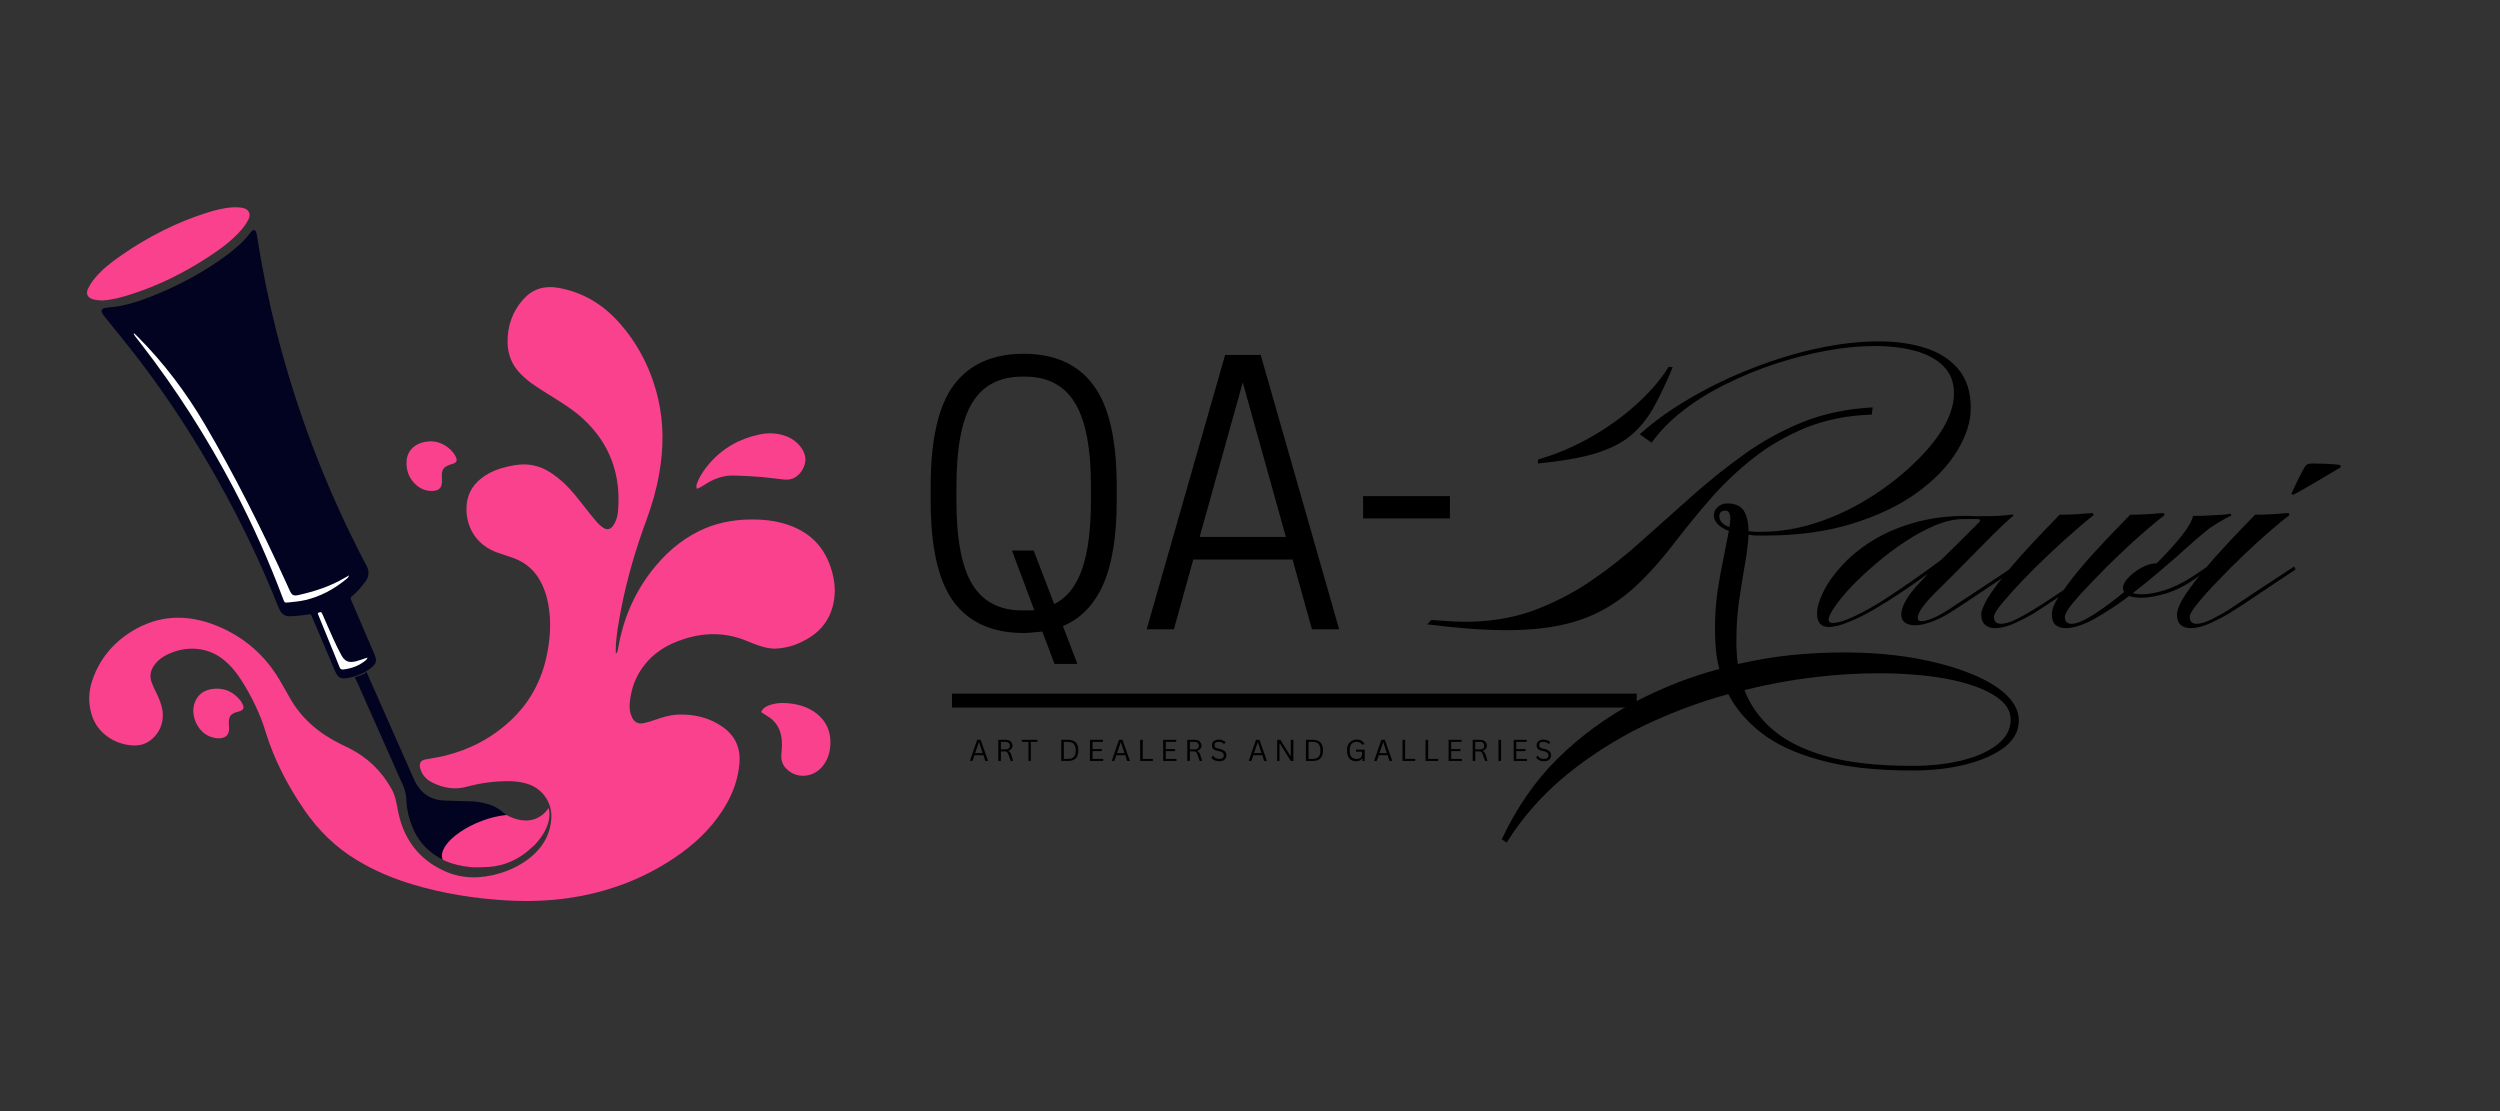 <svg xmlns="http://www.w3.org/2000/svg" xmlns:xlink="http://www.w3.org/1999/xlink" width="180" viewBox="0 0 135 60" height="80" preserveAspectRatio="xMidYMid meet"><rect x="0" y="0" width="135" height="60" fill="#333333" stroke="none"/><defs><g></g><clipPath id="e244c2b674"><path d="M 4.613 15 L 45.113 15 L 45.113 48.688 L 4.613 48.688 Z M 4.613 15 " clip-rule="nonzero"></path></clipPath><clipPath id="86e6cd2a81"><path d="M 4.613 11.188 L 14 11.188 L 14 17 L 4.613 17 Z M 4.613 11.188 " clip-rule="nonzero"></path></clipPath></defs><path fill="#020221" d="M 29.625 43.625 C 29.613 43.738 29.48 43.879 29.422 43.941 C 29.41 43.949 29.402 43.961 29.391 43.969 C 29.371 43.988 29.352 44.008 29.332 44.027 C 29.062 44.289 28.746 44.398 28.371 44.359 C 27.922 44.316 27.516 44.172 27.172 43.871 C 26.934 43.66 26.656 43.508 26.348 43.422 C 26.035 43.332 25.719 43.277 25.391 43.27 C 24.918 43.258 24.445 43.25 23.969 43.227 C 23.242 43.195 22.727 42.828 22.402 42.188 C 22.34 42.059 22.285 41.926 22.227 41.793 C 21.473 40.086 20.715 38.379 19.961 36.672 C 19.953 36.645 19.941 36.621 19.93 36.598 C 19.922 36.586 19.914 36.566 19.906 36.547 C 19.891 36.512 19.879 36.477 19.863 36.441 C 19.863 36.441 19.863 36.441 19.859 36.441 C 19.836 36.387 19.812 36.328 19.785 36.273 C 19.684 36.449 19.16 36.57 19.16 36.57 C 19.16 36.57 19.191 36.637 19.227 36.715 C 19.23 36.719 19.23 36.719 19.23 36.723 C 19.273 36.809 19.32 36.91 19.344 36.961 C 19.543 37.41 19.742 37.859 19.941 38.309 C 20.547 39.672 21.148 41.039 21.758 42.402 C 21.871 42.656 21.938 42.91 21.945 43.191 C 21.961 43.711 22.086 44.215 22.285 44.695 C 22.551 45.336 22.977 45.852 23.566 46.223 C 24.094 46.555 24.668 46.746 25.285 46.805 C 26.383 46.914 27.398 46.699 28.32 46.074 C 28.957 45.637 29.41 45.078 29.586 44.32 C 29.586 44.32 29.586 44.316 29.586 44.316 C 29.656 44.082 29.629 43.863 29.625 43.625 Z M 29.625 43.625 " fill-opacity="1" fill-rule="nonzero"></path><path fill="#020221" d="M 20.055 36.051 C 20.34 35.824 20.363 35.672 20.207 35.305 C 19.797 34.348 19.387 33.391 18.977 32.434 C 18.91 32.277 18.91 32.273 19.043 32.164 C 19.305 31.945 19.523 31.688 19.723 31.414 C 19.938 31.125 19.957 30.844 19.777 30.516 C 19.465 29.945 19.176 29.355 18.891 28.77 C 17.211 25.293 15.891 21.684 14.938 17.941 C 14.508 16.242 14.156 14.527 13.887 12.793 C 13.875 12.719 13.863 12.637 13.84 12.562 C 13.785 12.398 13.695 12.375 13.578 12.5 C 13.562 12.516 13.547 12.535 13.535 12.551 C 13.184 13.023 12.742 13.402 12.277 13.754 C 11.031 14.684 9.672 15.41 8.23 15.984 C 7.547 16.258 6.852 16.488 6.117 16.578 C 5.969 16.594 5.816 16.605 5.668 16.633 C 5.492 16.664 5.438 16.777 5.527 16.93 C 5.57 17.004 5.625 17.07 5.68 17.137 C 6.305 17.918 6.941 18.684 7.547 19.48 C 9.078 21.496 10.461 23.613 11.699 25.82 C 12.938 28.02 14.035 30.285 14.973 32.633 C 15.02 32.742 15.066 32.855 15.121 32.965 C 15.23 33.172 15.406 33.285 15.645 33.277 C 15.812 33.273 15.977 33.262 16.141 33.246 C 16.352 33.223 16.562 33.191 16.785 33.164 C 16.891 33.41 16.992 33.648 17.094 33.883 C 17.422 34.656 17.75 35.434 18.078 36.203 C 18.25 36.617 18.398 36.691 18.832 36.602 C 18.883 36.59 18.938 36.578 18.992 36.566 C 19.176 36.52 19.695 36.367 20.055 36.051 Z M 20.055 36.051 " fill-opacity="1" fill-rule="nonzero"></path><path fill="#ffffff" d="M 7.246 18 C 7.305 18.059 7.367 18.113 7.426 18.172 C 8.844 19.594 10.043 21.184 11.059 22.914 C 12.676 25.672 14.113 28.527 15.438 31.434 C 15.512 31.59 15.578 31.75 15.652 31.906 C 15.77 32.145 15.852 32.191 16.113 32.133 C 16.988 31.938 17.832 31.664 18.609 31.207 C 18.676 31.168 18.746 31.129 18.852 31.07 C 18.809 31.199 18.73 31.246 18.664 31.301 C 18.02 31.824 17.305 32.211 16.492 32.402 C 16.195 32.473 15.883 32.5 15.578 32.531 C 15.367 32.555 15.363 32.543 15.285 32.332 C 14.52 30.293 13.637 28.309 12.625 26.379 C 11.184 23.641 9.531 21.039 7.633 18.59 C 7.52 18.445 7.402 18.297 7.289 18.148 C 7.262 18.113 7.242 18.07 7.215 18.027 C 7.227 18.02 7.238 18.008 7.246 18 Z M 7.246 18 " fill-opacity="1" fill-rule="nonzero"></path><path fill="#ffffff" d="M 17.156 33.105 C 17.344 33.027 17.352 33.027 17.426 33.199 C 17.609 33.617 17.789 34.039 17.98 34.457 C 18.117 34.758 18.258 35.055 18.414 35.344 C 18.613 35.719 18.82 35.809 19.23 35.707 C 19.43 35.656 19.621 35.582 19.852 35.508 C 19.816 35.566 19.805 35.605 19.781 35.629 C 19.422 35.938 19 36.102 18.531 36.152 C 18.426 36.164 18.371 36.121 18.336 36.027 C 18.238 35.781 18.137 35.535 18.039 35.289 C 17.758 34.605 17.48 33.922 17.203 33.242 C 17.184 33.203 17.176 33.16 17.156 33.105 Z M 17.156 33.105 " fill-opacity="1" fill-rule="nonzero"></path><g clip-path="url(#e244c2b674)"><path fill="#f9418d" d="M 33.258 35.297 C 33.355 35.215 33.359 35.113 33.375 35.02 C 33.633 33.516 34.195 32.141 35.121 30.918 C 35.836 29.977 36.688 29.199 37.754 28.676 C 38.586 28.266 39.473 28.078 40.398 28.055 C 41.137 28.035 41.863 28.102 42.566 28.344 C 43.91 28.805 44.695 29.754 44.992 31.125 C 45.109 31.66 45.109 32.191 44.973 32.723 C 44.734 33.637 44.148 34.25 43.316 34.652 C 42.875 34.871 42.402 34.996 41.91 35.023 C 41.574 35.039 41.25 34.957 40.938 34.848 C 40.746 34.781 40.562 34.707 40.375 34.629 C 39.055 34.07 37.742 34.148 36.438 34.691 C 35.824 34.949 35.289 35.316 34.863 35.832 C 34.34 36.457 34.07 37.188 34.004 37.996 C 33.984 38.234 34.012 38.469 34.109 38.691 C 34.246 39.004 34.449 39.117 34.781 39.047 C 34.969 39.008 35.152 38.945 35.336 38.883 C 35.746 38.742 36.156 38.609 36.59 38.59 C 37.496 38.555 38.336 38.75 39.074 39.289 C 39.738 39.777 40.004 40.453 39.926 41.27 C 39.805 42.523 39.238 43.582 38.449 44.535 C 37.676 45.461 36.723 46.176 35.688 46.781 C 34.148 47.68 32.488 48.234 30.727 48.492 C 29.598 48.656 28.465 48.688 27.328 48.621 C 25.609 48.52 23.918 48.25 22.266 47.754 C 21.219 47.441 20.227 47.02 19.289 46.457 C 18.129 45.762 17.188 44.84 16.426 43.727 C 15.539 42.426 14.812 41.047 14.348 39.535 C 14.055 38.566 13.617 37.664 13.082 36.809 C 12.789 36.336 12.445 35.906 11.996 35.566 C 11.008 34.82 9.773 34.922 8.867 35.434 C 8.656 35.559 8.473 35.719 8.328 35.922 C 8.125 36.207 8.07 36.516 8.188 36.844 C 8.266 37.059 8.371 37.262 8.469 37.469 C 8.598 37.742 8.715 38.02 8.766 38.32 C 8.883 39.012 8.602 39.672 8.016 40.051 C 7.809 40.184 7.582 40.242 7.34 40.254 C 6.5 40.285 5.277 39.785 4.93 38.527 C 4.77 37.941 4.781 37.363 4.969 36.789 C 5.344 35.637 6.066 34.75 7.09 34.109 C 8.559 33.195 10.105 33.148 11.68 33.781 C 13.145 34.371 14.293 35.352 15.098 36.719 C 15.281 37.027 15.457 37.34 15.633 37.652 C 16.262 38.785 17.203 39.582 18.348 40.156 C 18.508 40.238 18.672 40.309 18.832 40.391 C 19.84 40.895 20.613 41.637 21.156 42.625 C 21.352 42.98 21.41 43.363 21.484 43.75 C 21.77 45.27 22.59 46.402 24.016 47.043 C 24.977 47.473 25.973 47.457 26.969 47.164 C 27.68 46.953 28.328 46.613 28.871 46.098 C 29.406 45.586 29.715 44.965 29.77 44.223 C 29.836 43.348 29.297 42.574 28.457 42.32 C 28.145 42.227 27.828 42.188 27.504 42.184 C 26.723 42.176 25.953 42.281 25.203 42.484 C 24.562 42.66 23.965 42.555 23.383 42.277 C 23.094 42.141 22.867 41.934 22.742 41.637 C 22.711 41.566 22.688 41.488 22.676 41.41 C 22.648 41.184 22.742 41.055 22.965 41.012 C 23.316 40.941 23.676 40.895 24.023 40.809 C 25.367 40.48 26.559 39.855 27.574 38.906 C 28.617 37.934 29.254 36.738 29.535 35.344 C 29.688 34.586 29.754 33.824 29.668 33.051 C 29.613 32.543 29.496 32.047 29.281 31.582 C 28.957 30.871 28.43 30.383 27.695 30.121 C 27.41 30.02 27.121 29.934 26.836 29.832 C 25.809 29.457 25.195 28.586 25.188 27.492 C 25.184 26.805 25.457 26.238 26.008 25.816 C 26.539 25.406 27.164 25.223 27.816 25.117 C 28.516 25 29.16 25.145 29.75 25.531 C 29.965 25.672 30.168 25.832 30.363 26.004 C 30.855 26.441 31.246 26.969 31.648 27.48 C 31.844 27.73 32.043 27.977 32.25 28.215 C 32.336 28.316 32.441 28.406 32.555 28.484 C 32.773 28.637 32.957 28.598 33.113 28.383 C 33.273 28.152 33.348 27.887 33.371 27.613 C 33.543 25.648 32.949 23.965 31.484 22.613 C 31.02 22.18 30.484 21.84 29.949 21.504 C 29.547 21.25 29.141 21.004 28.754 20.734 C 28.523 20.574 28.312 20.387 28.113 20.188 C 27.66 19.73 27.426 19.172 27.41 18.523 C 27.391 17.625 27.66 16.828 28.266 16.156 C 28.77 15.598 29.402 15.414 30.125 15.539 C 31.434 15.766 32.52 16.406 33.402 17.387 C 34.477 18.582 35.176 19.977 35.539 21.535 C 35.848 22.863 35.836 24.195 35.605 25.535 C 35.457 26.398 35.219 27.238 34.914 28.062 C 34.332 29.641 33.855 31.25 33.539 32.902 C 33.402 33.621 33.262 34.34 33.25 35.074 C 33.246 35.148 33.254 35.223 33.258 35.297 Z M 33.258 35.297 " fill-opacity="1" fill-rule="nonzero"></path></g><g clip-path="url(#86e6cd2a81)"><path fill="#f9418d" d="M 5.488 16.227 C 5.34 16.211 5.188 16.207 5.043 16.168 C 4.727 16.082 4.617 15.867 4.758 15.582 C 4.855 15.375 4.988 15.18 5.133 15.008 C 5.535 14.531 6.023 14.152 6.531 13.801 C 7.969 12.801 9.508 12.012 11.18 11.484 C 11.641 11.34 12.109 11.219 12.594 11.195 C 12.762 11.188 12.938 11.195 13.105 11.227 C 13.434 11.293 13.566 11.539 13.422 11.836 C 13.316 12.051 13.172 12.258 13.012 12.438 C 12.504 13.012 11.887 13.461 11.246 13.879 C 9.922 14.742 8.52 15.441 7.008 15.914 C 6.516 16.07 6.016 16.203 5.488 16.227 Z M 5.488 16.227 " fill-opacity="1" fill-rule="nonzero"></path></g><path fill="#f9418d" d="M 37.637 26.398 C 37.57 26.254 37.621 26.148 37.66 26.043 C 37.809 25.672 38.035 25.352 38.293 25.047 C 39.008 24.211 39.918 23.695 40.992 23.465 C 41.41 23.375 41.832 23.375 42.25 23.488 C 42.711 23.613 43.082 23.871 43.336 24.281 C 43.559 24.652 43.535 25.027 43.32 25.383 C 43.109 25.734 42.793 25.934 42.371 25.898 C 41.957 25.859 41.543 25.793 41.129 25.758 C 40.629 25.719 40.125 25.688 39.625 25.68 C 39.094 25.664 38.605 25.832 38.156 26.109 C 38.047 26.176 37.938 26.246 37.824 26.312 C 37.766 26.344 37.703 26.367 37.637 26.398 Z M 37.637 26.398 " fill-opacity="1" fill-rule="nonzero"></path><path fill="#f9418d" d="M 41.102 38.453 C 41.188 38.254 41.34 38.16 41.508 38.094 C 41.801 37.98 42.105 37.949 42.418 37.965 C 43.031 38 43.609 38.148 44.102 38.535 C 44.648 38.969 44.879 39.543 44.84 40.238 C 44.816 40.602 44.723 40.941 44.516 41.246 C 44.297 41.566 44.008 41.789 43.617 41.867 C 43.176 41.949 42.793 41.828 42.473 41.523 C 42.238 41.297 42.164 41.016 42.195 40.695 C 42.227 40.383 42.246 40.066 42.188 39.754 C 42.098 39.285 41.859 38.918 41.445 38.676 C 41.328 38.605 41.219 38.531 41.102 38.453 Z M 41.102 38.453 " fill-opacity="1" fill-rule="nonzero"></path><path fill="#f9418d" d="M 12.363 39.199 C 12.43 39.75 12.109 39.902 11.691 39.863 C 11.566 39.848 11.438 39.812 11.32 39.766 C 10.645 39.496 10.254 38.582 10.527 37.91 C 10.711 37.457 11.074 37.238 11.543 37.195 C 12.148 37.137 12.633 37.379 13.004 37.855 C 13.02 37.871 13.031 37.891 13.039 37.91 C 13.188 38.168 13.242 38.34 12.848 38.434 C 12.418 38.543 12.324 38.707 12.363 39.199 Z M 12.363 39.199 " fill-opacity="1" fill-rule="nonzero"></path><path fill="#f9418d" d="M 23.301 23.832 C 23.707 23.844 24.133 24.035 24.461 24.426 C 24.52 24.5 24.57 24.578 24.609 24.66 C 24.715 24.879 24.656 24.988 24.422 25.055 C 23.934 25.191 23.832 25.336 23.863 25.84 C 23.867 25.902 23.871 25.969 23.867 26.031 C 23.855 26.332 23.703 26.488 23.398 26.508 C 23.07 26.531 22.77 26.434 22.52 26.227 C 22.117 25.891 21.93 25.449 21.953 24.934 C 21.977 24.277 22.5 23.832 23.301 23.832 Z M 23.301 23.832 " fill-opacity="1" fill-rule="nonzero"></path><path fill="#f9418d" d="M 29.625 43.625 C 29.625 43.625 28.934 44.863 27.352 44.008 C 25.57 44.18 23.582 45.504 23.898 46.41 C 24.105 46.562 25.117 46.926 26.133 46.824 C 26.848 46.832 27.84 46.598 28.711 45.773 C 29.047 45.516 29.879 44.523 29.625 43.625 Z M 29.625 43.625 " fill-opacity="1" fill-rule="nonzero"></path><g fill="#000000" fill-opacity="1"><g transform="translate(49.178, 33.979)"><g><path d="M 6.094 0.203 C 4.426 0.203 3.172 -0.352 2.328 -1.469 C 1.492 -2.594 1.078 -4.422 1.078 -6.953 L 1.078 -7.703 C 1.078 -10.242 1.492 -12.07 2.328 -13.188 C 3.172 -14.312 4.426 -14.875 6.094 -14.875 C 7.77 -14.875 9.023 -14.312 9.859 -13.188 C 10.703 -12.07 11.125 -10.242 11.125 -7.703 L 11.125 -6.953 C 11.125 -5.023 10.879 -3.508 10.391 -2.406 C 9.898 -1.312 9.176 -0.566 8.219 -0.172 L 9 1.875 L 7.766 1.875 L 7.109 0.125 C 6.941 0.145 6.773 0.16 6.609 0.172 C 6.441 0.191 6.27 0.203 6.094 0.203 Z M 6.641 -4.25 L 7.75 -1.359 C 8.426 -1.691 8.926 -2.316 9.25 -3.234 C 9.57 -4.148 9.734 -5.391 9.734 -6.953 L 9.734 -7.703 C 9.734 -9.797 9.441 -11.305 8.859 -12.234 C 8.285 -13.172 7.391 -13.641 6.172 -13.641 L 6.031 -13.641 C 4.801 -13.641 3.898 -13.172 3.328 -12.234 C 2.754 -11.305 2.469 -9.797 2.469 -7.703 L 2.469 -6.953 C 2.469 -4.867 2.754 -3.359 3.328 -2.422 C 3.898 -1.484 4.801 -1.016 6.031 -1.016 L 6.172 -1.016 C 6.254 -1.016 6.336 -1.016 6.422 -1.016 C 6.504 -1.016 6.586 -1.02 6.672 -1.031 L 5.469 -4.25 Z M 6.641 -4.25 "></path></g></g></g><g fill="#000000" fill-opacity="1"><g transform="translate(61.375, 33.979)"><g><path d="M 4.781 -14.812 L 6.703 -14.812 L 10.938 0 L 9.469 0 L 8.422 -3.766 L 3.062 -3.766 L 2.016 0 L 0.547 0 Z M 5.734 -13.328 L 3.406 -4.984 L 8.062 -4.984 Z M 5.734 -13.328 "></path></g></g></g><g fill="#000000" fill-opacity="1"><g transform="translate(72.857, 33.979)"><g><path d="M 0.75 -5.984 L 0.75 -7.188 L 5.438 -7.188 L 5.438 -5.984 Z M 0.75 -5.984 "></path></g></g></g><g fill="#000000" fill-opacity="1"><g transform="translate(79.64, 33.482)"><g><path d="M 1.719 12.016 L 1.453 11.844 C 2.254 10.133 3.266 8.676 4.484 7.469 C 5.711 6.27 7.07 5.27 8.562 4.469 C 10.062 3.676 11.609 3.066 13.203 2.641 C 13.109 2.285 13.047 1.926 13.016 1.562 C 12.984 1.195 12.969 0.832 12.969 0.469 C 12.969 -0.238 13.016 -0.922 13.109 -1.578 C 13.211 -2.234 13.32 -2.836 13.438 -3.391 C 13.551 -3.953 13.645 -4.426 13.719 -4.812 C 13.426 -4.926 13.219 -5.055 13.094 -5.203 C 12.969 -5.348 12.906 -5.492 12.906 -5.641 C 12.906 -5.828 12.977 -5.984 13.125 -6.109 C 13.27 -6.234 13.438 -6.297 13.625 -6.297 C 14.062 -6.297 14.363 -6.16 14.531 -5.891 C 14.695 -5.617 14.781 -5.254 14.781 -4.797 C 14.883 -4.785 14.992 -4.773 15.109 -4.766 C 15.223 -4.766 15.348 -4.766 15.484 -4.766 C 16.441 -4.766 17.41 -4.922 18.391 -5.234 C 19.379 -5.555 20.316 -5.988 21.203 -6.531 C 22.098 -7.082 22.895 -7.688 23.594 -8.344 C 24.301 -9 24.859 -9.66 25.266 -10.328 C 25.672 -11.004 25.875 -11.641 25.875 -12.234 C 25.875 -12.836 25.688 -13.328 25.312 -13.703 C 24.945 -14.078 24.441 -14.352 23.797 -14.531 C 23.16 -14.707 22.426 -14.797 21.594 -14.797 C 20.781 -14.797 19.914 -14.711 19 -14.547 C 18.094 -14.379 17.176 -14.145 16.25 -13.844 C 15.32 -13.539 14.43 -13.176 13.578 -12.75 C 12.723 -12.332 11.945 -11.852 11.25 -11.312 C 10.551 -10.77 9.984 -10.191 9.547 -9.578 L 8.906 -10.031 C 9.707 -10.75 10.633 -11.41 11.688 -12.016 C 12.738 -12.629 13.848 -13.16 15.016 -13.609 C 16.18 -14.066 17.348 -14.422 18.516 -14.672 C 19.68 -14.922 20.773 -15.047 21.797 -15.047 C 22.754 -15.047 23.602 -14.926 24.344 -14.688 C 25.094 -14.445 25.688 -14.062 26.125 -13.531 C 26.562 -13 26.781 -12.305 26.781 -11.453 C 26.781 -10.703 26.531 -9.922 26.031 -9.109 C 25.539 -8.305 24.82 -7.562 23.875 -6.875 C 22.926 -6.188 21.758 -5.629 20.375 -5.203 C 19 -4.773 17.426 -4.562 15.656 -4.562 C 15.488 -4.562 15.332 -4.562 15.188 -4.562 C 15.039 -4.57 14.906 -4.586 14.781 -4.609 C 14.758 -4.129 14.691 -3.582 14.578 -2.969 C 14.473 -2.352 14.367 -1.703 14.266 -1.016 C 14.172 -0.328 14.125 0.367 14.125 1.078 C 14.125 1.285 14.129 1.5 14.141 1.719 C 14.148 1.938 14.172 2.156 14.203 2.375 C 15.172 2.156 16.133 1.992 17.094 1.891 C 18.062 1.797 19.004 1.75 19.922 1.75 C 21.234 1.75 22.457 1.844 23.594 2.031 C 24.738 2.227 25.742 2.492 26.609 2.828 C 27.484 3.16 28.16 3.547 28.641 3.984 C 29.129 4.43 29.375 4.91 29.375 5.422 C 29.375 5.992 29.113 6.477 28.594 6.875 C 28.07 7.27 27.379 7.578 26.516 7.797 C 25.648 8.016 24.691 8.125 23.641 8.125 C 21.641 8.125 19.973 7.938 18.641 7.562 C 17.305 7.195 16.242 6.703 15.453 6.078 C 14.672 5.461 14.082 4.77 13.688 4 C 12.125 4.426 10.594 5 9.094 5.719 C 7.602 6.445 6.223 7.328 4.953 8.359 C 3.68 9.398 2.602 10.617 1.719 12.016 Z M 3.406 -8.453 L 3.422 -8.672 C 4.391 -8.953 5.328 -9.348 6.234 -9.859 C 7.148 -10.379 7.973 -10.969 8.703 -11.625 C 9.441 -12.289 10.031 -12.973 10.469 -13.672 L 10.688 -13.656 C 10.332 -12.801 9.984 -12.066 9.641 -11.453 C 9.297 -10.848 8.879 -10.344 8.391 -9.938 C 7.898 -9.539 7.258 -9.223 6.469 -8.984 C 5.688 -8.754 4.664 -8.578 3.406 -8.453 Z M 1.719 0.547 C 1.113 0.547 0.453 0.52 -0.266 0.469 C -0.984 0.414 -1.75 0.336 -2.562 0.234 L -2.359 0 C -2.172 0.008 -1.91 0.023 -1.578 0.047 C -1.242 0.078 -0.895 0.094 -0.531 0.094 C 0.801 0.094 2.02 -0.102 3.125 -0.5 C 4.227 -0.906 5.258 -1.43 6.219 -2.078 C 7.188 -2.734 8.113 -3.461 9 -4.266 C 9.895 -5.066 10.797 -5.867 11.703 -6.672 C 12.609 -7.484 13.551 -8.238 14.531 -8.938 C 15.508 -9.645 16.566 -10.227 17.703 -10.688 C 18.848 -11.145 20.109 -11.41 21.484 -11.484 L 21.438 -11.094 C 20.125 -11.051 18.941 -10.816 17.891 -10.391 C 16.836 -9.961 15.891 -9.414 15.047 -8.75 C 14.211 -8.094 13.453 -7.375 12.766 -6.594 C 12.086 -5.812 11.461 -5.051 10.891 -4.312 C 10.254 -3.469 9.625 -2.738 9 -2.125 C 8.383 -1.508 7.727 -1.004 7.031 -0.609 C 6.332 -0.211 5.551 0.078 4.688 0.266 C 3.832 0.453 2.844 0.547 1.719 0.547 Z M 13.75 -5.016 C 13.758 -5.098 13.77 -5.176 13.781 -5.25 C 13.789 -5.332 13.797 -5.398 13.797 -5.453 C 13.797 -5.754 13.707 -5.906 13.531 -5.906 C 13.312 -5.906 13.203 -5.801 13.203 -5.594 C 13.203 -5.5 13.238 -5.398 13.312 -5.297 C 13.395 -5.191 13.539 -5.098 13.75 -5.016 Z M 23.641 7.875 C 24.629 7.875 25.52 7.773 26.312 7.578 C 27.113 7.379 27.75 7.094 28.219 6.719 C 28.695 6.344 28.938 5.895 28.938 5.375 C 28.938 4.863 28.629 4.422 28.016 4.047 C 27.398 3.672 26.551 3.379 25.469 3.172 C 24.383 2.973 23.156 2.875 21.781 2.875 C 20.676 2.875 19.508 2.945 18.281 3.094 C 17.062 3.238 15.82 3.469 14.562 3.781 C 14.844 4.539 15.32 5.227 16 5.844 C 16.688 6.469 17.645 6.961 18.875 7.328 C 20.113 7.691 21.703 7.875 23.641 7.875 Z M 23.641 7.875 "></path></g></g></g><g fill="#000000" fill-opacity="1"><g transform="translate(99.48, 33.482)"><g><path d="M -0.734 0.375 C -1.148 0.375 -1.359 0.129 -1.359 -0.359 C -1.359 -0.672 -1.25 -1.051 -1.031 -1.5 C -0.812 -1.957 -0.484 -2.426 -0.047 -2.906 C 0.379 -3.383 0.91 -3.828 1.547 -4.234 C 2.191 -4.648 2.945 -4.984 3.812 -5.234 C 4.676 -5.492 5.648 -5.625 6.734 -5.625 C 6.867 -5.625 7.016 -5.617 7.172 -5.609 C 7.336 -5.609 7.508 -5.609 7.688 -5.609 C 7.914 -5.609 8.156 -5.613 8.406 -5.625 C 8.656 -5.633 8.922 -5.66 9.203 -5.703 L 9.25 -5.641 C 8.969 -5.41 8.609 -5.078 8.172 -4.641 C 7.742 -4.211 7.266 -3.727 6.734 -3.188 C 6.203 -2.645 5.645 -2.086 5.062 -1.516 C 4.406 -0.859 4.078 -0.395 4.078 -0.125 C 4.078 0 4.145 0.062 4.281 0.062 C 4.414 0.062 4.602 0.016 4.844 -0.078 C 5.094 -0.18 5.383 -0.336 5.719 -0.547 C 6.176 -0.848 6.711 -1.203 7.328 -1.609 C 7.941 -2.016 8.586 -2.441 9.266 -2.891 L 9.344 -2.734 C 8.664 -2.285 8.023 -1.859 7.422 -1.453 C 6.828 -1.047 6.281 -0.688 5.781 -0.375 C 5.438 -0.164 5.102 -0.004 4.781 0.109 C 4.469 0.223 4.191 0.281 3.953 0.281 C 3.441 0.281 3.188 0.082 3.188 -0.312 C 3.188 -0.5 3.258 -0.727 3.406 -1 C 3.551 -1.281 3.781 -1.586 4.094 -1.922 L 4.641 -2.516 C 4.223 -2.203 3.766 -1.879 3.266 -1.547 C 2.766 -1.211 2.27 -0.898 1.781 -0.609 C 1.289 -0.316 0.82 -0.082 0.375 0.094 C -0.062 0.281 -0.43 0.375 -0.734 0.375 Z M -0.516 0.156 C -0.234 0.156 0.145 0.039 0.625 -0.188 C 1.113 -0.414 1.641 -0.707 2.203 -1.062 C 2.766 -1.426 3.32 -1.801 3.875 -2.188 C 4.438 -2.582 4.926 -2.938 5.344 -3.25 C 5.688 -3.582 6.031 -3.922 6.375 -4.266 C 6.727 -4.617 7.078 -4.969 7.422 -5.312 C 7.422 -5.32 7.422 -5.328 7.422 -5.328 C 7.43 -5.336 7.438 -5.352 7.438 -5.375 C 7.438 -5.426 7.395 -5.453 7.312 -5.453 L 6.547 -5.453 C 6.086 -5.453 5.586 -5.344 5.047 -5.125 C 4.516 -4.906 3.973 -4.613 3.422 -4.25 C 2.879 -3.895 2.359 -3.504 1.859 -3.078 C 1.367 -2.66 0.926 -2.25 0.531 -1.844 C 0.145 -1.438 -0.16 -1.066 -0.391 -0.734 C -0.617 -0.41 -0.734 -0.172 -0.734 -0.016 C -0.734 0.098 -0.66 0.156 -0.516 0.156 Z M -0.516 0.156 "></path></g></g></g><g fill="#000000" fill-opacity="1"><g transform="translate(108.643, 33.482)"><g><path d="M -0.922 0.438 C -1.129 0.438 -1.301 0.379 -1.438 0.266 C -1.582 0.148 -1.656 -0.039 -1.656 -0.312 C -1.656 -0.426 -1.602 -0.594 -1.5 -0.812 C -1.406 -1.039 -1.211 -1.352 -0.922 -1.75 C -0.629 -2.156 -0.207 -2.676 0.344 -3.312 C 0.906 -3.945 1.648 -4.738 2.578 -5.688 C 2.898 -5.688 3.227 -5.695 3.562 -5.719 C 3.906 -5.75 4.172 -5.77 4.359 -5.781 L 4.422 -5.672 C 4.172 -5.484 3.828 -5.195 3.391 -4.812 C 2.953 -4.438 2.484 -4.008 1.984 -3.531 C 1.484 -3.062 1.008 -2.594 0.562 -2.125 C 0.125 -1.664 -0.238 -1.258 -0.531 -0.906 C -0.82 -0.562 -0.969 -0.316 -0.969 -0.172 C -0.969 0.078 -0.844 0.203 -0.594 0.203 C -0.363 0.203 -0.082 0.117 0.25 -0.047 C 0.594 -0.223 0.891 -0.391 1.141 -0.547 C 1.379 -0.691 1.633 -0.852 1.906 -1.031 C 2.188 -1.219 2.484 -1.414 2.797 -1.625 C 3.078 -2.039 3.5 -2.57 4.062 -3.219 C 4.633 -3.863 5.41 -4.688 6.391 -5.688 C 6.723 -5.688 7.055 -5.695 7.391 -5.719 C 7.723 -5.75 7.988 -5.77 8.188 -5.781 L 8.25 -5.672 C 8 -5.484 7.648 -5.195 7.203 -4.812 C 6.766 -4.438 6.297 -4.008 5.797 -3.531 C 5.305 -3.062 4.836 -2.594 4.391 -2.125 C 3.941 -1.664 3.57 -1.258 3.281 -0.906 C 3 -0.562 2.859 -0.316 2.859 -0.172 C 2.859 0.078 2.977 0.203 3.219 0.203 C 3.488 0.203 3.879 0.039 4.391 -0.281 C 4.91 -0.613 5.469 -1.023 6.062 -1.516 C 6.02 -1.578 6 -1.656 6 -1.75 C 6 -1.906 6.094 -2.082 6.281 -2.281 C 6.477 -2.488 6.719 -2.672 7 -2.828 C 7.281 -2.984 7.551 -3.062 7.812 -3.062 C 8.32 -3.562 8.766 -4.047 9.141 -4.516 C 9.516 -4.984 9.727 -5.352 9.781 -5.625 C 9.844 -5.625 9.969 -5.625 10.156 -5.625 C 10.352 -5.633 10.566 -5.645 10.797 -5.656 C 11.023 -5.664 11.234 -5.676 11.422 -5.688 C 11.609 -5.707 11.734 -5.727 11.797 -5.75 L 11.859 -5.641 C 11.648 -5.555 11.406 -5.426 11.125 -5.25 C 10.844 -5.082 10.617 -4.926 10.453 -4.781 C 10.18 -4.562 9.836 -4.266 9.422 -3.891 C 9.016 -3.523 8.562 -3.129 8.062 -2.703 C 7.562 -2.273 7.051 -1.859 6.531 -1.453 C 6.676 -1.41 6.848 -1.391 7.047 -1.391 C 7.367 -1.391 7.766 -1.461 8.234 -1.609 C 8.711 -1.754 9.234 -2.008 9.797 -2.375 L 10.562 -2.891 L 10.641 -2.734 L 9.922 -2.25 C 9.391 -1.875 8.859 -1.602 8.328 -1.438 C 7.805 -1.281 7.359 -1.203 6.984 -1.203 C 6.742 -1.203 6.523 -1.234 6.328 -1.297 C 5.691 -0.816 5.066 -0.406 4.453 -0.062 C 3.848 0.27 3.328 0.438 2.891 0.438 C 2.68 0.438 2.504 0.379 2.359 0.266 C 2.223 0.148 2.156 -0.039 2.156 -0.312 C 2.156 -0.406 2.176 -0.523 2.219 -0.672 C 2.27 -0.816 2.367 -1.004 2.516 -1.234 L 1.203 -0.375 C 0.961 -0.227 0.633 -0.055 0.219 0.141 C -0.195 0.336 -0.578 0.438 -0.922 0.438 Z M -0.922 0.438 "></path></g></g></g><g fill="#000000" fill-opacity="1"><g transform="translate(119.104, 33.482)"><g><path d="M 4.734 -6.766 L 4.625 -6.812 C 4.738 -7.062 4.867 -7.336 5.016 -7.641 C 5.172 -7.953 5.289 -8.172 5.375 -8.297 C 5.438 -8.379 5.504 -8.426 5.578 -8.438 C 5.66 -8.445 5.723 -8.453 5.766 -8.453 C 5.953 -8.453 6.191 -8.445 6.484 -8.438 C 6.785 -8.426 7.047 -8.406 7.266 -8.375 L 7.297 -8.25 C 6.984 -8.062 6.641 -7.859 6.266 -7.641 C 5.891 -7.422 5.562 -7.227 5.281 -7.062 C 5 -6.906 4.816 -6.805 4.734 -6.766 Z M -0.828 0.438 C -1.035 0.438 -1.207 0.379 -1.344 0.266 C -1.477 0.148 -1.547 -0.039 -1.547 -0.312 C -1.547 -0.426 -1.5 -0.594 -1.406 -0.812 C -1.312 -1.039 -1.117 -1.352 -0.828 -1.75 C -0.535 -2.156 -0.113 -2.676 0.438 -3.312 C 1 -3.945 1.742 -4.738 2.672 -5.688 C 3.004 -5.688 3.336 -5.695 3.672 -5.719 C 4.004 -5.75 4.27 -5.77 4.469 -5.781 L 4.531 -5.672 C 4.281 -5.484 3.93 -5.195 3.484 -4.812 C 3.047 -4.438 2.578 -4.008 2.078 -3.531 C 1.586 -3.062 1.117 -2.594 0.672 -2.125 C 0.223 -1.664 -0.141 -1.258 -0.422 -0.906 C -0.711 -0.562 -0.859 -0.316 -0.859 -0.172 C -0.859 0.078 -0.734 0.203 -0.484 0.203 C -0.266 0.203 0.008 0.117 0.344 -0.047 C 0.688 -0.223 0.984 -0.391 1.234 -0.547 C 1.691 -0.848 2.223 -1.203 2.828 -1.609 C 3.441 -2.016 4.094 -2.441 4.781 -2.891 L 4.859 -2.734 C 4.18 -2.285 3.539 -1.859 2.938 -1.453 C 2.344 -1.047 1.797 -0.688 1.297 -0.375 C 1.055 -0.227 0.727 -0.055 0.312 0.141 C -0.102 0.336 -0.484 0.438 -0.828 0.438 Z M -0.828 0.438 "></path></g></g></g><path stroke-linecap="butt" transform="matrix(0.75, 0, -0, 0.75, 51.405, 37.457)" fill="none" stroke-linejoin="miter" d="M 0.002 0.5 L 49.304 0.5 " stroke="#000000" stroke-width="1" stroke-opacity="1" stroke-miterlimit="4"></path><g fill="#000000" fill-opacity="1"><g transform="translate(52.327, 41.091)"><g><path d="M 1.031 0 L 0.875 0 L 0.781 -0.312 L 0.297 -0.312 L 0.188 0 L 0.047 0 L 0.438 -1.141 L 0.625 -1.141 Z M 0.531 -1 L 0.328 -0.422 L 0.734 -0.422 L 0.547 -1 Z M 0.531 -1 "></path></g></g></g><g fill="#000000" fill-opacity="1"><g transform="translate(53.737, 41.091)"><g><path d="M 0.172 0 L 0.172 -1.141 L 0.578 -1.141 C 0.66 -1.141 0.727 -1.125 0.781 -1.094 C 0.832 -1.07 0.867 -1.035 0.891 -0.984 C 0.922 -0.941 0.938 -0.891 0.938 -0.828 C 0.938 -0.754 0.914 -0.695 0.875 -0.656 C 0.844 -0.613 0.789 -0.578 0.719 -0.547 L 0.719 -0.531 C 0.75 -0.52 0.773 -0.5 0.797 -0.469 C 0.828 -0.438 0.852 -0.391 0.875 -0.328 L 0.969 0 L 0.844 0 L 0.719 -0.344 C 0.707 -0.383 0.691 -0.414 0.672 -0.438 C 0.66 -0.469 0.641 -0.488 0.609 -0.5 C 0.578 -0.508 0.539 -0.516 0.5 -0.516 L 0.312 -0.516 L 0.312 0 Z M 0.578 -0.625 C 0.648 -0.625 0.703 -0.641 0.734 -0.672 C 0.773 -0.703 0.797 -0.754 0.797 -0.828 C 0.797 -0.891 0.773 -0.938 0.734 -0.969 C 0.703 -1.008 0.648 -1.031 0.578 -1.031 L 0.312 -1.031 L 0.312 -0.625 Z M 0.578 -0.625 "></path></g></g></g><g fill="#000000" fill-opacity="1"><g transform="translate(55.132, 41.091)"><g><path d="M 0.891 -1.141 L 0.891 -1.031 L 0.531 -1.031 L 0.531 0 L 0.406 0 L 0.406 -1.031 L 0.047 -1.031 L 0.047 -1.141 Z M 0.891 -1.141 "></path></g></g></g><g fill="#000000" fill-opacity="1"><g transform="translate(56.402, 41.091)"><g></g></g></g><g fill="#000000" fill-opacity="1"><g transform="translate(57.135, 41.091)"><g><path d="M 0.547 -1.141 C 0.66 -1.141 0.758 -1.117 0.844 -1.078 C 0.926 -1.035 0.988 -0.973 1.031 -0.891 C 1.07 -0.805 1.094 -0.695 1.094 -0.562 C 1.094 -0.438 1.07 -0.332 1.031 -0.25 C 0.988 -0.164 0.926 -0.102 0.844 -0.062 C 0.758 -0.02 0.66 0 0.547 0 L 0.172 0 L 0.172 -1.141 Z M 0.531 -0.109 C 0.625 -0.109 0.703 -0.125 0.766 -0.156 C 0.828 -0.188 0.875 -0.234 0.906 -0.297 C 0.938 -0.367 0.953 -0.457 0.953 -0.562 C 0.953 -0.676 0.938 -0.766 0.906 -0.828 C 0.875 -0.898 0.828 -0.953 0.766 -0.984 C 0.703 -1.016 0.625 -1.031 0.531 -1.031 L 0.312 -1.031 L 0.312 -0.109 Z M 0.531 -0.109 "></path></g></g></g><g fill="#000000" fill-opacity="1"><g transform="translate(58.685, 41.091)"><g><path d="M 0.312 -0.531 L 0.312 -0.109 L 0.891 -0.109 L 0.891 0 L 0.172 0 L 0.172 -1.141 L 0.875 -1.141 L 0.875 -1.031 L 0.312 -1.031 L 0.312 -0.641 L 0.812 -0.641 L 0.812 -0.531 Z M 0.312 -0.531 "></path></g></g></g><g fill="#000000" fill-opacity="1"><g transform="translate(59.987, 41.091)"><g><path d="M 1.031 0 L 0.875 0 L 0.781 -0.312 L 0.297 -0.312 L 0.188 0 L 0.047 0 L 0.438 -1.141 L 0.625 -1.141 Z M 0.531 -1 L 0.328 -0.422 L 0.734 -0.422 L 0.547 -1 Z M 0.531 -1 "></path></g></g></g><g fill="#000000" fill-opacity="1"><g transform="translate(61.397, 41.091)"><g><path d="M 0.312 -1.141 L 0.312 -0.109 L 0.859 -0.109 L 0.859 0 L 0.172 0 L 0.172 -1.141 Z M 0.312 -1.141 "></path></g></g></g><g fill="#000000" fill-opacity="1"><g transform="translate(62.64, 41.091)"><g><path d="M 0.312 -0.531 L 0.312 -0.109 L 0.891 -0.109 L 0.891 0 L 0.172 0 L 0.172 -1.141 L 0.875 -1.141 L 0.875 -1.031 L 0.312 -1.031 L 0.312 -0.641 L 0.812 -0.641 L 0.812 -0.531 Z M 0.312 -0.531 "></path></g></g></g><g fill="#000000" fill-opacity="1"><g transform="translate(63.942, 41.091)"><g><path d="M 0.172 0 L 0.172 -1.141 L 0.578 -1.141 C 0.66 -1.141 0.727 -1.125 0.781 -1.094 C 0.832 -1.07 0.867 -1.035 0.891 -0.984 C 0.922 -0.941 0.938 -0.891 0.938 -0.828 C 0.938 -0.754 0.914 -0.695 0.875 -0.656 C 0.844 -0.613 0.789 -0.578 0.719 -0.547 L 0.719 -0.531 C 0.75 -0.52 0.773 -0.5 0.797 -0.469 C 0.828 -0.438 0.852 -0.391 0.875 -0.328 L 0.969 0 L 0.844 0 L 0.719 -0.344 C 0.707 -0.383 0.691 -0.414 0.672 -0.438 C 0.66 -0.469 0.641 -0.488 0.609 -0.5 C 0.578 -0.508 0.539 -0.516 0.5 -0.516 L 0.312 -0.516 L 0.312 0 Z M 0.578 -0.625 C 0.648 -0.625 0.703 -0.641 0.734 -0.672 C 0.773 -0.703 0.797 -0.754 0.797 -0.828 C 0.797 -0.891 0.773 -0.938 0.734 -0.969 C 0.703 -1.008 0.648 -1.031 0.578 -1.031 L 0.312 -1.031 L 0.312 -0.625 Z M 0.578 -0.625 "></path></g></g></g><g fill="#000000" fill-opacity="1"><g transform="translate(65.336, 41.091)"><g><path d="M 0.5 0.016 C 0.426 0.016 0.359 0.004 0.297 -0.016 C 0.242 -0.035 0.195 -0.062 0.156 -0.094 C 0.125 -0.125 0.098 -0.156 0.078 -0.188 L 0.156 -0.281 L 0.172 -0.281 C 0.242 -0.164 0.352 -0.109 0.5 -0.109 C 0.582 -0.109 0.645 -0.125 0.688 -0.156 C 0.727 -0.195 0.75 -0.25 0.75 -0.312 C 0.75 -0.344 0.738 -0.367 0.719 -0.391 C 0.707 -0.422 0.688 -0.445 0.656 -0.469 C 0.625 -0.488 0.582 -0.504 0.531 -0.516 L 0.406 -0.547 C 0.301 -0.566 0.223 -0.602 0.172 -0.656 C 0.129 -0.707 0.109 -0.773 0.109 -0.859 C 0.109 -0.922 0.125 -0.973 0.156 -1.016 C 0.188 -1.055 0.227 -1.086 0.281 -1.109 C 0.332 -1.141 0.398 -1.156 0.484 -1.156 C 0.566 -1.156 0.633 -1.141 0.688 -1.109 C 0.75 -1.086 0.801 -1.055 0.844 -1.016 L 0.781 -0.922 L 0.75 -0.922 C 0.719 -0.961 0.68 -0.988 0.641 -1 C 0.598 -1.02 0.547 -1.031 0.484 -1.031 C 0.398 -1.031 0.336 -1.016 0.297 -0.984 C 0.266 -0.961 0.25 -0.922 0.25 -0.859 C 0.25 -0.805 0.258 -0.766 0.281 -0.734 C 0.312 -0.711 0.363 -0.691 0.438 -0.672 L 0.578 -0.641 C 0.68 -0.609 0.758 -0.566 0.812 -0.516 C 0.863 -0.461 0.891 -0.395 0.891 -0.312 C 0.891 -0.25 0.875 -0.191 0.844 -0.141 C 0.812 -0.086 0.766 -0.047 0.703 -0.016 C 0.648 0.004 0.582 0.016 0.5 0.016 Z M 0.5 0.016 "></path></g></g></g><g fill="#000000" fill-opacity="1"><g transform="translate(66.652, 41.091)"><g></g></g></g><g fill="#000000" fill-opacity="1"><g transform="translate(67.385, 41.091)"><g><path d="M 1.031 0 L 0.875 0 L 0.781 -0.312 L 0.297 -0.312 L 0.188 0 L 0.047 0 L 0.438 -1.141 L 0.625 -1.141 Z M 0.531 -1 L 0.328 -0.422 L 0.734 -0.422 L 0.547 -1 Z M 0.531 -1 "></path></g></g></g><g fill="#000000" fill-opacity="1"><g transform="translate(68.795, 41.091)"><g><path d="M 0.297 0 L 0.172 0 L 0.172 -1.141 L 0.344 -1.141 L 0.891 -0.266 L 0.906 -0.266 L 0.906 -1.141 L 1.047 -1.141 L 1.047 0 L 0.906 0 L 0.328 -0.938 L 0.297 -0.922 Z M 0.297 0 "></path></g></g></g><g fill="#000000" fill-opacity="1"><g transform="translate(70.349, 41.091)"><g><path d="M 0.547 -1.141 C 0.66 -1.141 0.758 -1.117 0.844 -1.078 C 0.926 -1.035 0.988 -0.973 1.031 -0.891 C 1.07 -0.805 1.094 -0.695 1.094 -0.562 C 1.094 -0.438 1.07 -0.332 1.031 -0.25 C 0.988 -0.164 0.926 -0.102 0.844 -0.062 C 0.758 -0.02 0.66 0 0.547 0 L 0.172 0 L 0.172 -1.141 Z M 0.531 -0.109 C 0.625 -0.109 0.703 -0.125 0.766 -0.156 C 0.828 -0.188 0.875 -0.234 0.906 -0.297 C 0.938 -0.367 0.953 -0.457 0.953 -0.562 C 0.953 -0.676 0.938 -0.766 0.906 -0.828 C 0.875 -0.898 0.828 -0.953 0.766 -0.984 C 0.703 -1.016 0.625 -1.031 0.531 -1.031 L 0.312 -1.031 L 0.312 -0.109 Z M 0.531 -0.109 "></path></g></g></g><g fill="#000000" fill-opacity="1"><g transform="translate(71.899, 41.091)"><g></g></g></g><g fill="#000000" fill-opacity="1"><g transform="translate(72.631, 41.091)"><g><path d="M 0.594 0.016 C 0.5 0.016 0.414 -0.004 0.344 -0.047 C 0.27 -0.086 0.211 -0.148 0.172 -0.234 C 0.129 -0.328 0.109 -0.438 0.109 -0.562 C 0.109 -0.695 0.129 -0.805 0.172 -0.891 C 0.223 -0.973 0.285 -1.035 0.359 -1.078 C 0.441 -1.129 0.531 -1.156 0.625 -1.156 C 0.738 -1.156 0.828 -1.133 0.891 -1.094 C 0.961 -1.051 1.016 -0.992 1.047 -0.922 L 0.969 -0.875 L 0.938 -0.875 C 0.906 -0.926 0.863 -0.961 0.812 -0.984 C 0.77 -1.016 0.707 -1.031 0.625 -1.031 C 0.375 -1.031 0.25 -0.875 0.25 -0.562 C 0.25 -0.406 0.281 -0.289 0.344 -0.219 C 0.406 -0.145 0.492 -0.109 0.609 -0.109 C 0.711 -0.109 0.789 -0.129 0.844 -0.172 C 0.895 -0.223 0.922 -0.301 0.922 -0.406 L 0.922 -0.5 L 0.594 -0.5 L 0.594 -0.609 L 1.062 -0.609 L 1.062 0 L 0.938 0 L 0.938 -0.156 L 0.922 -0.156 C 0.891 -0.094 0.844 -0.047 0.781 -0.016 C 0.727 0.004 0.664 0.016 0.594 0.016 Z M 0.594 0.016 "></path></g></g></g><g fill="#000000" fill-opacity="1"><g transform="translate(74.155, 41.091)"><g><path d="M 1.031 0 L 0.875 0 L 0.781 -0.312 L 0.297 -0.312 L 0.188 0 L 0.047 0 L 0.438 -1.141 L 0.625 -1.141 Z M 0.531 -1 L 0.328 -0.422 L 0.734 -0.422 L 0.547 -1 Z M 0.531 -1 "></path></g></g></g><g fill="#000000" fill-opacity="1"><g transform="translate(75.565, 41.091)"><g><path d="M 0.312 -1.141 L 0.312 -0.109 L 0.859 -0.109 L 0.859 0 L 0.172 0 L 0.172 -1.141 Z M 0.312 -1.141 "></path></g></g></g><g fill="#000000" fill-opacity="1"><g transform="translate(76.808, 41.091)"><g><path d="M 0.312 -1.141 L 0.312 -0.109 L 0.859 -0.109 L 0.859 0 L 0.172 0 L 0.172 -1.141 Z M 0.312 -1.141 "></path></g></g></g><g fill="#000000" fill-opacity="1"><g transform="translate(78.051, 41.091)"><g><path d="M 0.312 -0.531 L 0.312 -0.109 L 0.891 -0.109 L 0.891 0 L 0.172 0 L 0.172 -1.141 L 0.875 -1.141 L 0.875 -1.031 L 0.312 -1.031 L 0.312 -0.641 L 0.812 -0.641 L 0.812 -0.531 Z M 0.312 -0.531 "></path></g></g></g><g fill="#000000" fill-opacity="1"><g transform="translate(79.353, 41.091)"><g><path d="M 0.172 0 L 0.172 -1.141 L 0.578 -1.141 C 0.66 -1.141 0.727 -1.125 0.781 -1.094 C 0.832 -1.07 0.867 -1.035 0.891 -0.984 C 0.922 -0.941 0.938 -0.891 0.938 -0.828 C 0.938 -0.754 0.914 -0.695 0.875 -0.656 C 0.844 -0.613 0.789 -0.578 0.719 -0.547 L 0.719 -0.531 C 0.75 -0.52 0.773 -0.5 0.797 -0.469 C 0.828 -0.438 0.852 -0.391 0.875 -0.328 L 0.969 0 L 0.844 0 L 0.719 -0.344 C 0.707 -0.383 0.691 -0.414 0.672 -0.438 C 0.66 -0.469 0.641 -0.488 0.609 -0.5 C 0.578 -0.508 0.539 -0.516 0.5 -0.516 L 0.312 -0.516 L 0.312 0 Z M 0.578 -0.625 C 0.648 -0.625 0.703 -0.641 0.734 -0.672 C 0.773 -0.703 0.797 -0.754 0.797 -0.828 C 0.797 -0.891 0.773 -0.938 0.734 -0.969 C 0.703 -1.008 0.648 -1.031 0.578 -1.031 L 0.312 -1.031 L 0.312 -0.625 Z M 0.578 -0.625 "></path></g></g></g><g fill="#000000" fill-opacity="1"><g transform="translate(80.747, 41.091)"><g><path d="M 0.312 0 L 0.172 0 L 0.172 -1.141 L 0.312 -1.141 Z M 0.312 0 "></path></g></g></g><g fill="#000000" fill-opacity="1"><g transform="translate(81.567, 41.091)"><g><path d="M 0.312 -0.531 L 0.312 -0.109 L 0.891 -0.109 L 0.891 0 L 0.172 0 L 0.172 -1.141 L 0.875 -1.141 L 0.875 -1.031 L 0.312 -1.031 L 0.312 -0.641 L 0.812 -0.641 L 0.812 -0.531 Z M 0.312 -0.531 "></path></g></g></g><g fill="#000000" fill-opacity="1"><g transform="translate(82.869, 41.091)"><g><path d="M 0.5 0.016 C 0.426 0.016 0.359 0.004 0.297 -0.016 C 0.242 -0.035 0.195 -0.062 0.156 -0.094 C 0.125 -0.125 0.098 -0.156 0.078 -0.188 L 0.156 -0.281 L 0.172 -0.281 C 0.242 -0.164 0.352 -0.109 0.5 -0.109 C 0.582 -0.109 0.645 -0.125 0.688 -0.156 C 0.727 -0.195 0.75 -0.25 0.75 -0.312 C 0.75 -0.344 0.738 -0.367 0.719 -0.391 C 0.707 -0.422 0.688 -0.445 0.656 -0.469 C 0.625 -0.488 0.582 -0.504 0.531 -0.516 L 0.406 -0.547 C 0.301 -0.566 0.223 -0.602 0.172 -0.656 C 0.129 -0.707 0.109 -0.773 0.109 -0.859 C 0.109 -0.922 0.125 -0.973 0.156 -1.016 C 0.188 -1.055 0.227 -1.086 0.281 -1.109 C 0.332 -1.141 0.398 -1.156 0.484 -1.156 C 0.566 -1.156 0.633 -1.141 0.688 -1.109 C 0.75 -1.086 0.801 -1.055 0.844 -1.016 L 0.781 -0.922 L 0.75 -0.922 C 0.719 -0.961 0.68 -0.988 0.641 -1 C 0.598 -1.02 0.547 -1.031 0.484 -1.031 C 0.398 -1.031 0.336 -1.016 0.297 -0.984 C 0.266 -0.961 0.25 -0.922 0.25 -0.859 C 0.25 -0.805 0.258 -0.766 0.281 -0.734 C 0.312 -0.711 0.363 -0.691 0.438 -0.672 L 0.578 -0.641 C 0.68 -0.609 0.758 -0.566 0.812 -0.516 C 0.863 -0.461 0.891 -0.395 0.891 -0.312 C 0.891 -0.25 0.875 -0.191 0.844 -0.141 C 0.812 -0.086 0.766 -0.047 0.703 -0.016 C 0.648 0.004 0.582 0.016 0.5 0.016 Z M 0.5 0.016 "></path></g></g></g></svg>